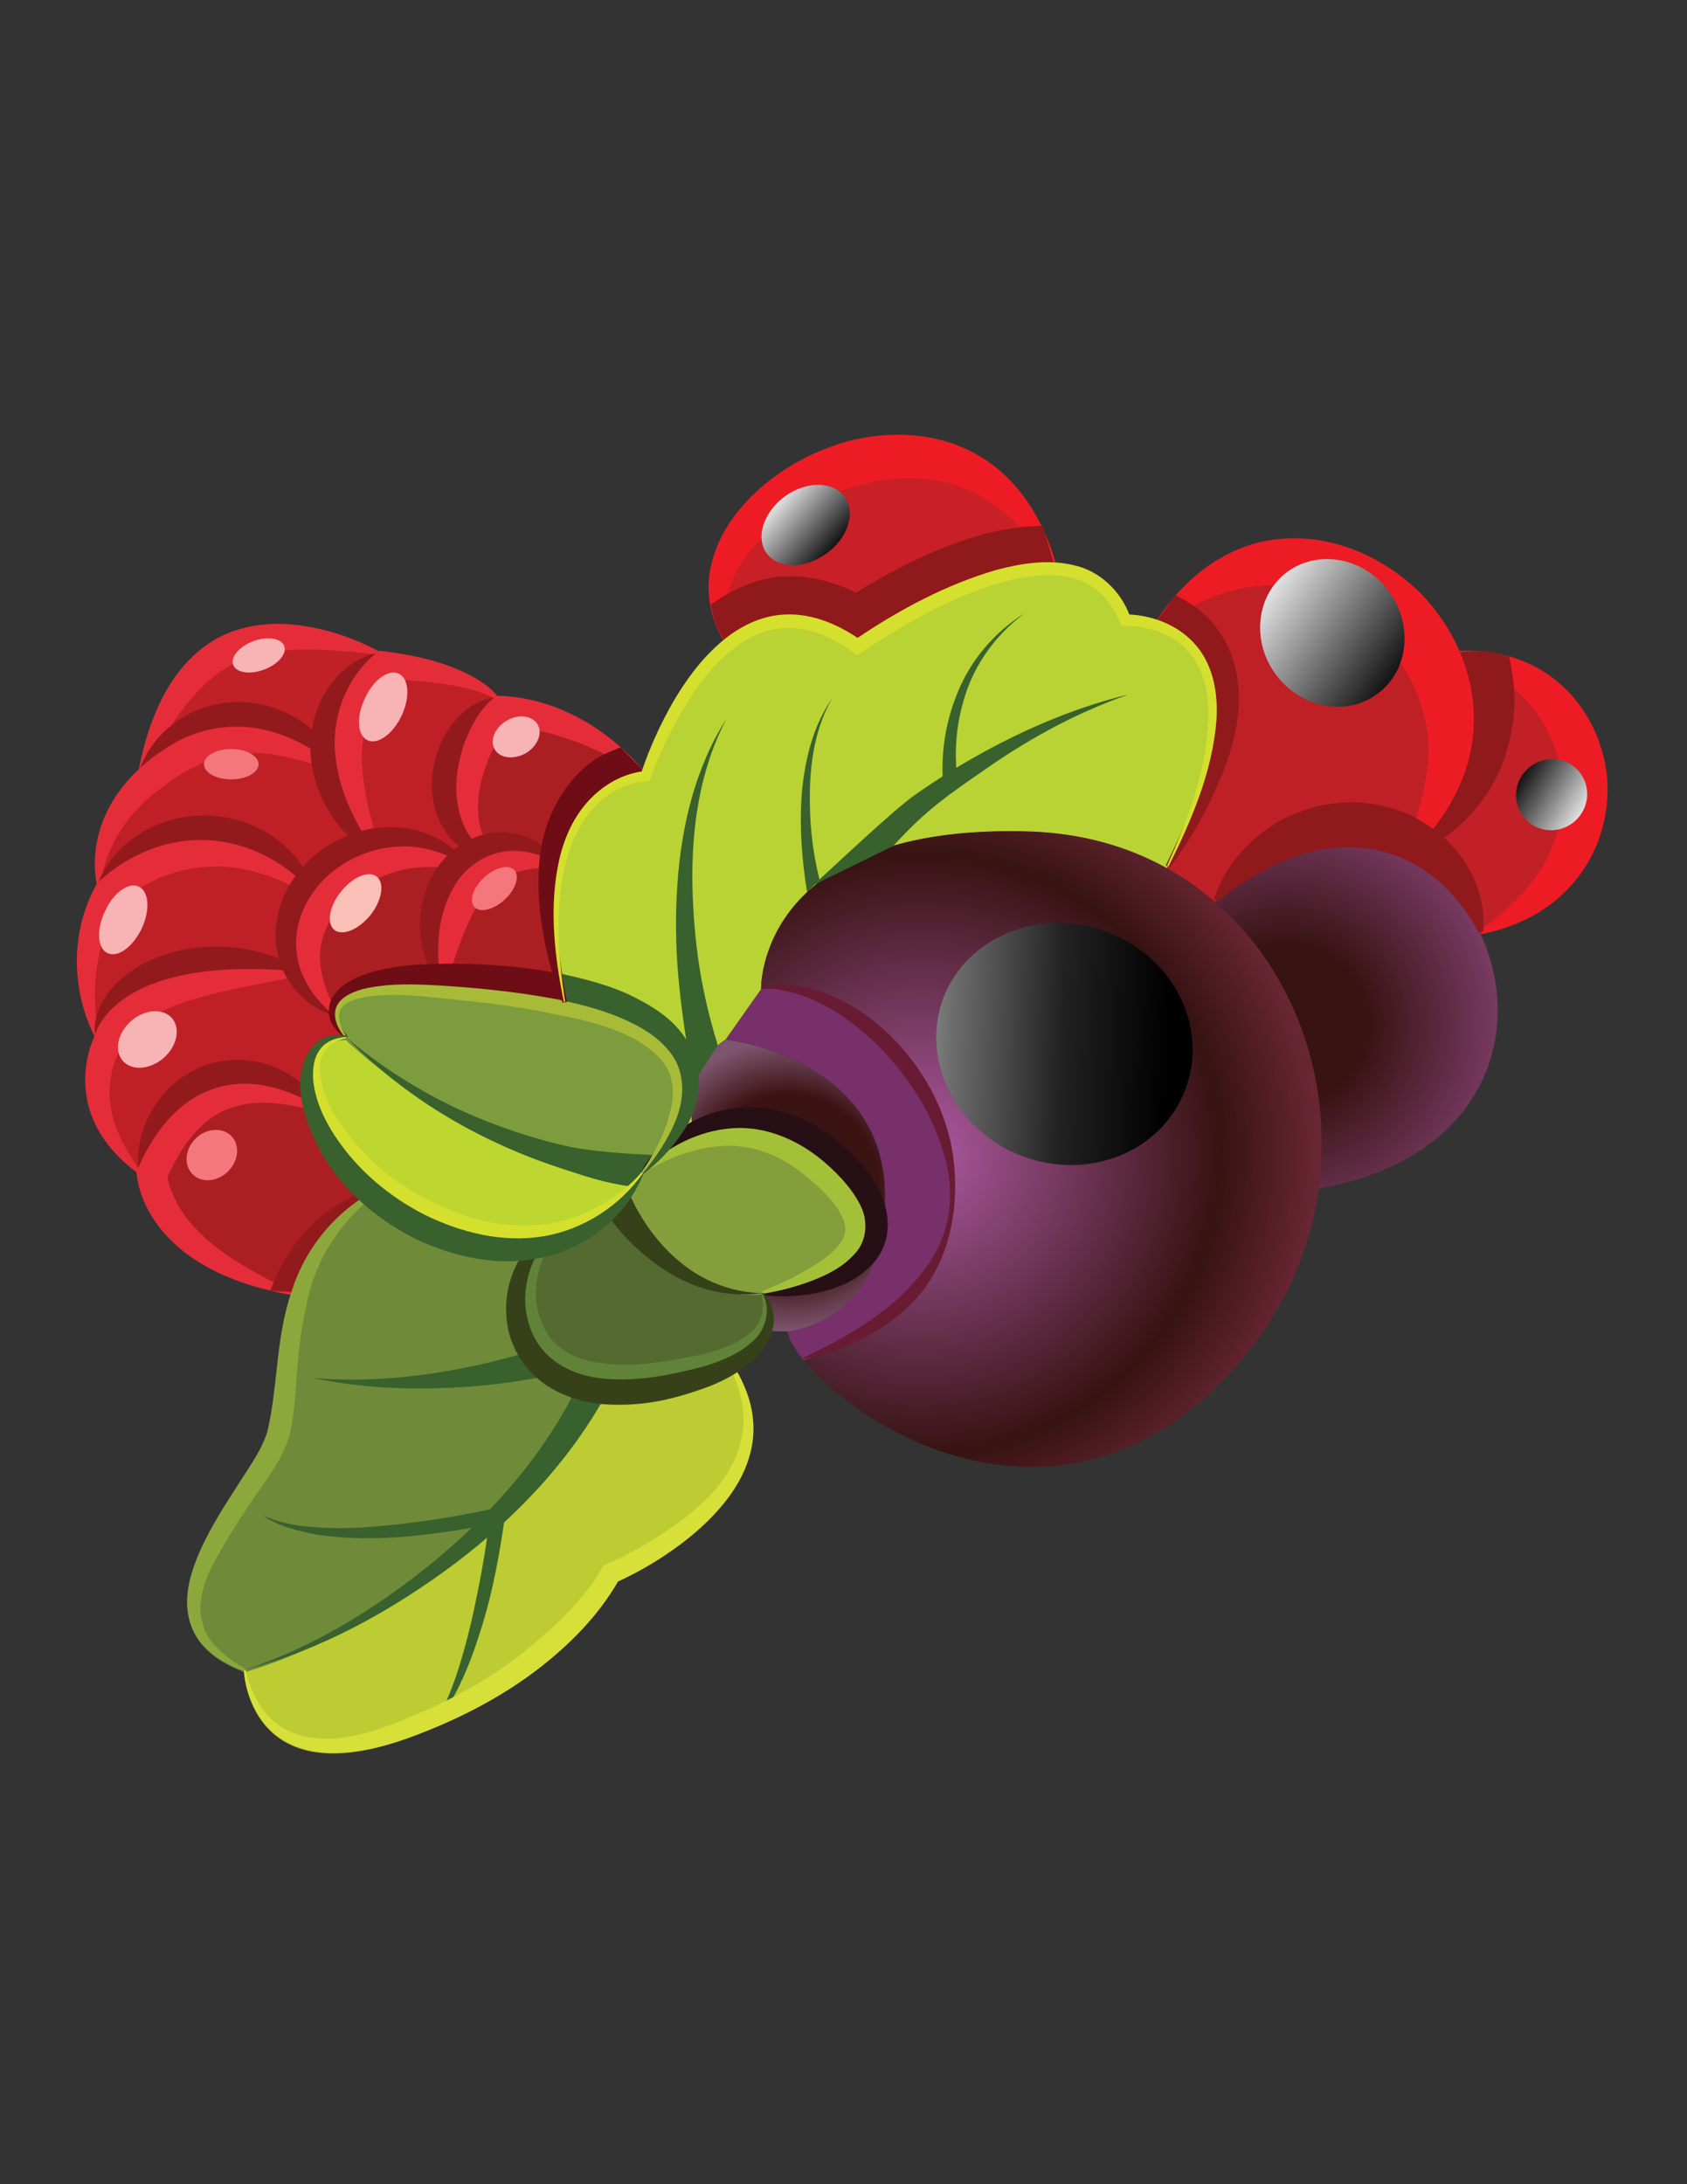 <?xml version="1.0" encoding="utf-8"?>
<!-- Generator: Adobe Illustrator 19.0.0, SVG Export Plug-In . SVG Version: 6.00 Build 0)  -->
<svg version="1.1" id="Layer_1" xmlns="http://www.w3.org/2000/svg" xmlns:xlink="http://www.w3.org/1999/xlink" x="0px" y="0px"
	 viewBox="0 0 612 792" style="enable-background:new 0 0 612 792;" xml:space="preserve">
<rect x="0" y="0" width="612" height="792" fill="#333333" stroke="none"/>
<style type="text/css">
	.st0{fill:#BCCC32;}
	.st1{fill:#6F8A39;}
	.st2{fill:#B8D333;}
	.st3{fill:url(#XMLID_86_);}
	.st4{fill:#C02026;}
	.st5{fill:url(#XMLID_87_);}
	.st6{fill:#BF2026;}
	.st7{fill:#C82026;}
	.st8{fill:#77306A;}
	.st9{fill:url(#XMLID_88_);}
	.st10{fill:#859E3C;}
	.st11{fill:#546A30;}
	.st12{fill:#7C9C3D;}
	.st13{fill:#BED630;}
	.st14{fill:#AB1F23;}
	.st15{fill:#BE2026;}
	.st16{fill:#BF2126;}
	.st17{fill:#38612E;}
	.st18{fill:#ED1C24;}
	.st19{fill:#90191C;}
	.st20{fill:#270F16;}
	.st21{fill:#A4C039;}
	.st22{fill:#36411A;}
	.st23{fill:#E52D3A;}
	.st24{fill:#921A1D;}
	.st25{fill:#D7E038;}
	.st26{fill:#8CA83D;}
	.st27{fill:#F3777D;}
	.st28{fill:#F8B3B5;}
	.st29{fill:#FABFB6;}
	.st30{fill:url(#XMLID_89_);}
	.st31{fill:url(#XMLID_90_);}
	.st32{fill:url(#XMLID_91_);}
	.st33{fill:url(#XMLID_92_);}
	.st34{fill:#681B32;}
	.st35{fill:#6E0D16;}
	.st36{fill:#A7BB39;}
	.st37{fill:#D5DF2E;}
	.st38{fill:#618339;}
</style>
<path id="XMLID_84_" class="st0" d="M196.6,603.6c-11.5,9.2-27.4,19-48.7,26.7c-57.7,20.8-59.3-24-59.3-24
	c40.1-11.3,102.5-51.4,128.3-106.4v-0.1c5,0.9,10.9,1,17.6,0.1c13.2-1.6,22.4-4.2,28.9-7c34.7,48.5-39.9,80.8-39.9,80.8
	S216.3,587.9,196.6,603.6z"/>
<path id="XMLID_83_" class="st1" d="M105.9,469.7c4.8-14.8,13.9-29.1,33-38.6c6.9,5.6,15.4,10.4,24.9,13.8
	c15.7,5.6,28.5,5.3,38.9,2.3c-16.2,10.6-19.6,47.6,14.2,52.6v0.1c-25.8,55-88.2,95.1-128.3,106.4c-30.4-11.5-21.1-35.3-8.8-55.9
	c6.6-11,14.1-20.9,16.8-27.5C101.2,511.6,99.3,490.2,105.9,469.7z"/>
<path id="XMLID_82_" class="st2" d="M263.3,376.9c-17.6,11.3-11.4,36.6-11.4,36.6c-10.6,4.1-17.8,11-18.9,12.1
	c30.1-37.3,7.6-53.8-28.4-61.5c-4.5-21.6-4.5-37.7-2.1-49.5c6.4-32.2,30.3-33.9,30.3-33.9s10.1-32.2,30.2-48.1
	c12.3-9.7,28.2-13.4,47.8,0c0,0,41.2-29,71.2-27.5c11.7,0.5,21.7,5.7,27.1,18.9c0,0,5,0,11.2,2.3c14.9,5.4,35.9,24,3,88.6
	c-14.2-7.9-30.7-12.6-49.4-13.3c-99.4-3.2-97.8,57.2-97.8,57.2L263.3,376.9z"/>
<radialGradient id="XMLID_86_" cx="333.95" cy="418.517" r="143.671" gradientUnits="userSpaceOnUse">
	<stop  offset="0" style="stop-color:#AD5AA3"/>
	<stop  offset="0.756" style="stop-color:#371312"/>
	<stop  offset="1" style="stop-color:#682633"/>
</radialGradient>
<path id="XMLID_81_" class="st3" d="M276.1,358.7c0,0-1.6-60.4,97.8-57.2c18.7,0.7,35.2,5.4,49.4,13.3c6.4,3.5,12.2,7.6,17.5,12.3
	h0.1c28.9,24.9,43,64.6,37.5,103.9c-3.4,24.4-14.4,48.5-34,68.8c-60.7,62.6-132.3,18.9-152.9-6.7
	C394.8,458.7,327.4,353.3,276.1,358.7z"/>
<path id="XMLID_80_" class="st4" d="M527.7,237.7c63.7-2.7,75.3,86.2,9.4,101c-5.8-12.3-15.5-22.6-27.8-28v-0.1
	C534.8,286.9,537.4,259.6,527.7,237.7z"/>
<radialGradient id="XMLID_87_" cx="466.509" cy="371.432" r="117.293" gradientUnits="userSpaceOnUse">
	<stop  offset="0.244" style="stop-color:#371312"/>
	<stop  offset="1" style="stop-color:#AD5AA3"/>
</radialGradient>
<path id="XMLID_79_" class="st5" d="M537.1,338.7c8.9,18.9,8.9,42.6-4.3,61.5c-1.5,2.3-3.4,4.6-5.4,6.7c0,0,0,0-0.1,0.1
	c-10.4,11.2-26.5,20.1-49,24c5.5-39.3-8.7-79-37.5-103.9c26-22.2,50.2-24.7,68.5-16.4C521.7,316.1,531.3,326.4,537.1,338.7z"/>
<path id="XMLID_78_" class="st6" d="M527.7,237.7c9.7,21.8,7.1,49.2-18.3,72.9v0.1c-18.3-8.3-42.5-5.8-68.5,16.4h-0.1
	c-5.3-4.7-11.1-8.8-17.5-12.3c32.9-64.5,12-83.2-3-88.6C453.4,176.7,510.2,198.3,527.7,237.7z"/>
<path id="XMLID_77_" class="st7" d="M382,205c-30.1-1.4-71.2,27.5-71.2,27.5c-19.6-13.4-35.6-9.7-47.8,0
	C231.2,178.1,354.9,114.9,382,205z"/>
<path id="XMLID_76_" class="st8" d="M285.7,482.7c0,0,36.9-3.2,35.3-51.3c-1.7-48.2-57.7-54.5-57.7-54.5l12.8-18.2
	c51.3-5.4,118.7,100,15.4,134.5C288.1,489,286.1,485.4,285.7,482.7z"/>
<radialGradient id="XMLID_88_" cx="285.951" cy="429.827" r="52.817" gradientUnits="userSpaceOnUse">
	<stop  offset="0.244" style="stop-color:#371312"/>
	<stop  offset="0.622" style="stop-color:#3B1313"/>
	<stop  offset="1" style="stop-color:#7D556F"/>
</radialGradient>
<path id="XMLID_75_" class="st9" d="M321,431.5c1.5,48.1-35.3,51.3-35.3,51.3l-9.6-0.3c3.7-6.9,0-12.8,0-12.8s61.7-9,25.6-43.8
	c-18.9-18.2-36.9-17.3-49.8-12.3c0,0-6.1-25.3,11.4-36.6C263.3,376.9,319.4,383.3,321,431.5z"/>
<path id="XMLID_74_" class="st10" d="M301.7,425.8c36.1,34.8-25.6,43.8-25.6,43.8c-35.2,1.9-52.8-33.4-52.8-33.4l-0.1-0.1
	c6.4-5.3,9.6-10.3,9.6-10.3c0.1-0.1,0.1-0.1,0.2-0.2c1.1-1.1,8.2-8,18.9-12.1C264.8,408.4,282.8,407.5,301.7,425.8z"/>
<path id="XMLID_73_" class="st11" d="M276.1,469.6c0,0,3.7,5.9,0,12.8c-1.9,3.4-5.6,7.1-12.8,10.3v0.1c-6.5,2.9-15.7,5.4-28.9,7
	c-6.7,0.9-12.5,0.8-17.6-0.1c-33.8-4.9-30.4-41.9-14.2-52.6c8.8-2.4,15.6-6.8,20.5-11.1l0.1,0.1
	C223.3,436.2,240.9,471.4,276.1,469.6z"/>
<path id="XMLID_72_" class="st12" d="M204.6,364.1c36,7.7,58.5,24.1,28.4,61.5c-0.1,0.1-0.1,0.1-0.2,0.2c0,0-59.3-3.9-107.3-48.8
	c0,0-3.7-4-3.8-8.2c-0.1-5.9,6.5-12.5,39.1-10.2C175.8,359.6,191.2,361.2,204.6,364.1z"/>
<path id="XMLID_71_" class="st13" d="M202.7,447.2c-10.3,3-23.2,3.3-38.9-2.3c-9.5-3.4-18-8.2-24.9-13.8
	c-10.6-8.3-18.1-18.3-22.1-27.4c-6.1-14.1-3.8-25.9,8.6-26.7c48.1,44.9,107.3,48.8,107.3,48.8s-3.2,5-9.6,10.3
	C218.3,440.4,211.5,444.8,202.7,447.2z"/>
<path id="XMLID_70_" class="st14" d="M180.3,254.1c32.4,0.5,52.5,26.6,52.5,26.6s-23.9,1.8-30.3,33.9c-8.7-4.8-16.7-5.6-23.4-3.4
	C156.9,298.7,167,263.7,180.3,254.1z"/>
<path id="XMLID_69_" class="st14" d="M202.5,314.6c-2.4,11.9-2.4,27.9,2.1,49.5c-13.4-2.9-28.8-4.5-43.9-5.6
	c-3.4-18,0.9-33.7,9.8-41.9c2.5-2.5,5.5-4.3,8.7-5.4C185.8,309,193.8,309.8,202.5,314.6z"/>
<path id="XMLID_68_" class="st15" d="M137.6,237.6c34.7,3.4,42.7,16.5,42.7,16.5c-13.3,9.6-23.4,44.6-1.2,57.1
	c-3.2,1.1-6.1,2.9-8.7,5.4l-0.1-0.1c-11.1-8.1-23.2-9.6-33.7-6.8c-7.7-10.9-11.7-20.5-13.4-29C117.4,252.3,137.6,237.6,137.6,237.6z
	"/>
<path id="XMLID_67_" class="st14" d="M136.6,309.6c10.5-2.7,22.6-1.3,33.7,6.8l0.1,0.1c-8.9,8.2-13.2,23.9-9.8,41.9
	c-32.6-2.3-39.2,4.3-39.1,10.2c-5.8-4.7-9.6-9.9-11.5-15.2c-3.9-9.8-2-19.8,3.5-27.9C118.7,318.1,127.1,312.1,136.6,309.6z"/>
<path id="XMLID_66_" class="st15" d="M123.2,280.7c1.7,8.5,5.7,18.1,13.4,29c-9.5,2.4-17.9,8.5-23,16c-20.3-23.5-53.3-26.8-77.9-4
	c-4.8-24.7,14.9-41.1,14.9-41.1C79.4,254,107.2,266.8,123.2,280.7z"/>
<path id="XMLID_65_" class="st16" d="M137.6,237.6c0,0-20.2,14.7-14.4,43c-16-13.8-43.8-26.7-72.7,0
	C67.1,197.4,137.6,237.6,137.6,237.6z"/>
<path id="XMLID_64_" class="st15" d="M121.6,368.7c0.1,4.3,3.8,8.2,3.8,8.2c-12.4,0.8-14.7,12.6-8.6,26.7
	c-28.9-18.1-53.5-9-66.3,22.2c-20.2-14.6-20.2-31.8-18.2-41.4c1-4.6,2.5-7.5,2.5-7.5s6.4-30,75.2-23.4
	C112,358.8,115.8,364,121.6,368.7z"/>
<path id="XMLID_63_" class="st14" d="M116.9,403.6c4,9.1,11.4,19.1,22.1,27.4c-19.1,9.6-28.2,23.8-33,38.6
	c-54.7-9.8-55.3-43.9-55.3-43.9C63.4,394.6,88,385.5,116.9,403.6z"/>
<path id="XMLID_62_" class="st15" d="M113.6,325.7c-5.5,8.1-7.5,18.1-3.5,27.9c-68.8-6.6-75.2,23.4-75.2,23.4
	c-15.3-30.5,0.8-55.2,0.8-55.2C60.2,298.9,93.3,302.2,113.6,325.7z"/>
<path id="XMLID_61_" class="st17" d="M202.7,498c-15,3.4-29.7,5-44.7,5.4c-14.9,0.4-29.8-0.7-44.2-3.7c14.7,1.2,29.4,0.4,43.8-1.8
	c14.3-2.2,28.7-5.6,41.9-10.4L202.7,498z"/>
<path id="XMLID_60_" class="st17" d="M229.2,430.3c-10.6-1.5-16.9-3.8-26.7-7c-9.7-3.2-19.1-7.1-28.2-11.7
	c-18.1-9.1-34.7-21.1-48.7-35.4c15.3,12.9,32.6,23.2,51,30.4c9.2,3.6,18.6,6.6,28.1,8.8c9.5,2.2,23,3,32.3,3.4L229.2,430.3z"/>
<path id="XMLID_59_" class="st17" d="M295,321c7.4-6.7,29.2-27.4,37.1-32.9c7.9-5.5,16-10.6,24.4-15.2c16.7-9.2,34.5-16.6,52.9-21.1
	c-17.9,6.3-34.6,15.2-50,25.8c-15.3,10.6-23.1,15.7-35.3,29.1L295,321z"/>
<path id="XMLID_58_" class="st17" d="M222,501.6c-6.6,13-15.3,25.2-24.9,36c-9.7,10.9-20.5,20.6-32,29.3
	c-23,17.2-48.7,31.4-76.3,38.6c27.1-9,51.4-24.6,72.9-42.9c21.3-18.5,39.5-40.5,50.5-65.9L222,501.6z"/>
<path id="XMLID_57_" class="st18" d="M262.5,232.3c-4.2-6.9-6.2-15.4-5.2-23.6c1.1-8.2,4.7-15.9,9.7-22.4
	c10.1-12.9,24.8-21.9,40.5-26.3c15.7-4.1,33.4-3.2,47.7,5.3c14.4,8.4,23.4,23.4,27.8,38.9l-1.6,0.5c-10.1-13.7-20.9-23.8-32.7-28.1
	c-11.7-4.2-24.4-4.2-37-0.6c-6.3,1.5-12.5,4-18.3,7.2c-6,2.9-11.2,7-16.2,11.2c-9.4,8.8-16.4,20.2-13.3,37.2L262.5,232.3z"/>
<path id="XMLID_56_" class="st18" d="M537.1,337.3c11.4-8.5,19.5-16.9,24.1-26c2.1-4.6,4.1-9,4.7-13.8c1-4.6,1.3-9.4,0.7-14
	c-0.6-9.4-4.1-18.3-10-26.2c-6.1-7.9-15.7-14.3-28.8-19.5l-0.1-1.7c13.1-1,27,2.3,37.3,11.1c10.4,8.5,16.8,21.5,18,34.8
	c1.1,13.4-3,27.1-11.6,37.4c-8.5,10.5-21.1,16.8-33.9,19.3L537.1,337.3z"/>
<path id="XMLID_55_" class="st19" d="M547.4,238c2,8.5,2.8,17.3,1.1,25.9c-3.4,23.2-19.9,40.6-38.3,46.9l-1.5-1.6
	c12.8-12,22.2-28.4,22.6-45.9c0.3-9.2-1.9-18.2-5.8-26.4c0,0,5.8-0.8,10.6-0.8C541.1,236,547.4,238,547.4,238z"/>
<path id="XMLID_54_" class="st18" d="M419.7,224.9c9.6-15.1,25.4-27.7,44.1-29.4c18.5-2,37,5.8,50.3,18.4
	c13.2,12.8,21.4,31,20.5,49.5c-0.7,18.6-11,35.4-24.3,47.4l-1.5-1.6c7.8-17.7,11-33.4,8.6-46.4c-1.5-6.5-3.2-12.5-6.7-18
	c-3.1-5.5-6.9-10.8-11.9-15.1c-4.5-4.7-9.9-8.4-15.5-11.2c-5.6-3.3-11.6-4.6-17.9-5.8c-12.6-1.8-27.6,2.8-43.9,13.4L419.7,224.9z"/>
<path id="XMLID_53_" class="st20" d="M232.6,424.8c6.3-11.4,18.1-20.6,32.8-22.8c7.3-1.3,15.1-0.1,22.1,2.3
	c7,2.6,13.1,6.7,18.5,11.2c5,4.7,10.1,9.8,13.6,17.4c1.6,3.8,2.9,8.6,2.3,13.7c-0.5,5.1-3.2,9.8-6.3,12.7
	c-6.2,6.1-13.1,8.1-19.6,9.6c-6.6,1.2-13.1,1.6-19.6,0.6l-0.2-1.1c11.8-2.3,24.6-5.7,32.8-14.6c4.1-4.5,4.2-11.1,1.4-16.3
	c-2.7-5.3-7.1-9.8-11.6-13.7c-8.9-8.2-20.6-13.8-32.8-13.1c-12.1,0.6-23.7,6.6-32.5,14.9L232.6,424.8z"/>
<path id="XMLID_52_" class="st21" d="M232.7,424.8c8.9-8.6,20.5-14.9,33.1-15.7c12.6-0.9,24.9,4.8,34.2,13.1
	c4.6,4.1,9,8.8,11.9,14.4c3.1,5.6,2.8,13.2-1.8,18c-4.2,4.8-10,7.7-15.8,9.9c-5.8,2.2-11.8,3.7-18,4.7l-0.1-0.8
	c5.8-2.6,11.5-4.8,16.5-8c5.1-2.8,9.9-6.3,12.4-10c2.2-3.8,2-6.3-0.2-10.4c-2.2-4-6.1-8.1-10.4-11.7c-8.2-7.5-17.8-12.3-28.4-12.8
	c-10.6-0.4-22.2,3.3-32.9,9.8L232.7,424.8z"/>
<path id="XMLID_51_" class="st22" d="M276.3,468.9c-10.9,1.6-22.7-0.9-32.6-6.8c-5-2.9-9.6-6.5-13.8-10.5
	c-4.2-4.1-7.9-8.4-11.3-13.7l9.8-4.9c1.8,4.3,4.6,9.1,7.6,13.2c3.1,4.2,6.6,8.1,10.7,11.4C254.8,464.4,265.2,468.6,276.3,468.9z"/>
<path id="XMLID_50_" class="st17" d="M95.2,549.4c6.6,3.1,13.8,4.1,20.9,4.5c7.1,0.4,14.3,0.2,21.4-0.5c14.2-1.2,28.5-3.5,42.4-6.6
	l3.8-0.9l-0.5,3.8c-1.9,13.5-4.3,26.8-8.3,39.8c-4,12.9-8.9,25.9-17.5,36.4c6.7-11.7,10.4-24.6,13.5-37.5c2.9-13,5.5-26.1,6.8-39.3
	l3.3,2.9c-7.2,1.7-14.4,2.8-21.6,3.8c-7.2,0.9-14.5,1.8-21.8,1.9c-7.3,0.2-14.7-0.1-21.9-1.1C108.6,555.3,101.1,553.6,95.2,549.4z"
	/>
<path id="XMLID_49_" class="st17" d="M342.1,284.3c-0.9-12.4,1.3-24.5,6.3-35.5c5-11,13.3-20.2,23.3-26.4
	c-9.5,7-16.8,16.6-20.8,27.5c-3.9,10.8-5.1,22.7-3.4,33.7L342.1,284.3z"/>
<path id="XMLID_48_" class="st17" d="M292.8,323.5c-2-11.8-2.9-25.5-1.8-37.2c1.2-11.7,4.2-23.5,10.9-33.1
	c-5.9,10.1-7.8,21.9-8.1,33.3c-0.2,11.5,0.8,21.6,3.5,32.5L292.8,323.5z"/>
<path id="XMLID_47_" class="st17" d="M251.8,392.4c-2.5-10.7-4.9-28.5-5.8-39.2c-0.9-10.7-1-21.4-0.3-32
	c1.4-21.2,6.4-42.6,17.8-60.5c-9.8,18.7-12.7,40-12.3,60.6c0.5,20.6,3.2,38.4,9.2,57.7L251.8,392.4z"/>
<path id="XMLID_46_" class="st19" d="M440.5,325.7c3.5-10.5,10.7-19.3,19.9-25.6c4.6-3.4,10-5.4,15.7-7.3c5.7-1.5,11.9-2.1,18-1.8
	c6.1,0.7,12.3,2.1,17.9,4.7c5.4,2.9,10.6,6.2,14.5,10.7c8.1,8.6,12.6,19.9,11.5,31.2l-1.5,0.7c-4.4-8.4-10.4-15.8-17.9-21.4
	c-7.5-5.5-16.5-9-25.8-9.5c-9.2-0.8-18.7,1.1-27.3,4.8c-8.7,3.7-16.6,8.9-24.1,14.8L440.5,325.7z"/>
<path id="XMLID_45_" class="st23" d="M137.5,237.4c-20.4-2.3-38.8-3.7-52.2,3.1c-6.8,3.1-12.6,8.5-18.1,15.4
	c-5.4,7-10.2,15.3-15.9,24.1l-1.1-0.2c1.8-9.7,4.7-19.3,9.4-28.1c4.7-8.7,11.7-16.6,20.8-21.1c9.2-4.4,19.6-5.2,29.4-3.7
	c9.9,1.5,19.4,4.8,28.1,9.5L137.5,237.4z"/>
<path id="XMLID_44_" class="st24" d="M116.8,403.4c-11.5-7.1-25.8-11.6-38.6-6.9c-12.9,4.3-21.6,16.4-26.9,28.8l-1-0.4
	c-0.9-7.9,0.9-15.6,5-22.6c4-7,10.9-13,19.3-16.1c8.5-2.8,17.9-2.4,25.4,0.9c7.5,3.1,13.6,8.5,17.4,15.4L116.8,403.4z"/>
<path id="XMLID_43_" class="st23" d="M116.8,403.4c-7-1.8-13.5-3.4-19.8-3.5c-6.2-0.3-11.9,0.9-16.6,3.2
	c-9.3,4.7-15.8,14.5-20.6,25.8l0.7-3.9c0,0.8,0.5,3.9,1.3,5.9c0.8,2.2,1.9,4.4,3.1,6.6c2.5,4.4,6.1,8.3,10.2,12
	c8.4,7.4,19.3,13.1,31,19l-0.2,1.1c-12.4-2.2-24.9-6-35.6-13.1c-10.5-7-19.4-18-20.8-31.3l0-0.2l0.1-0.2c5.2-12.7,14.1-25.3,27.8-30
	c6.7-2.3,14-2.3,20.8-0.7c6.8,1.6,13.2,4.7,19,8.4L116.8,403.4z"/>
<path id="XMLID_42_" class="st24" d="M180.8,253.8c-4.3,3.3-7.2,8-9.3,12.9c-2.1,5-3.5,10.2-3.9,15.6c-0.6,5.3-0.2,10.8,1.8,15.7
	c1.9,5,5.6,9.2,10.2,11.9l-0.5,1c-6.8,0.7-13.8-3.5-17.6-9.6c-4.1-6.1-5.2-13.4-4.7-20c0.8-6.7,2.9-13,6.9-18.2
	c3.8-5.1,9.5-9.9,16.5-10.2L180.8,253.8z"/>
<path id="XMLID_41_" class="st23" d="M179,310.9c-4.9-2.6-8.9-7.1-11-12.3c-2.2-5.2-2.8-10.9-2.3-16.5c0.5-5.6,1.9-11,4.2-16.1
	c2.3-5.1,5.3-10,10-13.5l0.3-0.2l0.4,0c20.8,0.5,40,11.8,53,27.4l-0.9,0.7c-9.2-5.2-17.9-9.5-26.6-12.5c-4.4-1.4-8.6-2.7-12.9-3.4
	c-4.3-0.6-8.5-1.3-12.8-1.2l5.9-1.8c-2,1.6-5,5.1-6.8,9c-2.2,3.8-3.7,8.2-4.9,12.6c-1,4.4-1.6,8.9-1,13.4c0.5,4.6,2.4,9,6.1,13.6
	L179,310.9z"/>
<path id="XMLID_40_" class="st24" d="M50.5,279.6c2.3-7.4,7.3-13.6,13.7-18.1c6.4-4.6,14.7-7,23-7c8.3,0.3,16.2,2.9,22.6,7.4
	c6.4,4.4,11.4,10.3,14,17.7l-0.7,0.8c-10.2-8.6-22.8-14.9-36.1-14.9c-13.3-0.5-26,5.9-35.8,14.9L50.5,279.6z"/>
<path id="XMLID_39_" class="st23" d="M123.1,280.4c-10.4-3.9-20-6.8-29-7.3c-8.9-0.4-16.9,1.3-24.5,5.5c-3.9,1.8-7.6,4.4-11.3,7.3
	c-4,2.7-6.7,5.6-9.9,9c-5.9,6.9-10.3,15-12.1,26l-1.1,0.2c-2.2-10.5,0.2-21.7,5.8-30.8c5.6-9.2,14.1-16.3,23.4-21.5
	c9.5-5,20.9-6.6,31.4-4.2c10.5,2.3,19.9,8,27.9,15L123.1,280.4z"/>
<path id="XMLID_38_" class="st24" d="M35.5,320.6c2.7-7.8,8.6-14.3,15.9-18.7c7.3-4.5,16.1-6.5,24.9-6.2c8.7,0.6,17.3,3.5,24.1,8.7
	c6.8,5.1,12,12,13.9,20.2l-0.8,0.7c-9.6-10.9-23.3-18.2-37.7-18.6c-14.4-1-28.8,4.9-39.4,14.7L35.5,320.6z"/>
<path id="XMLID_37_" class="st23" d="M113.4,325.4c-13-7.9-25.9-12-38.1-11.1c-6.1,0.3-11.9,1.8-17.4,4c-5.4,2.5-10.8,5.5-15.5,9.7
	l1.5-1.8c-1.7,2.3-3.9,6.6-5.1,10.3c-1.4,3.9-2.7,7.9-3.3,12.1c-1.6,8.4-1.3,17.5,0.2,27.4l-1,0.5c-9-17.1-9.3-38.8,0.4-56l0-0.1
	l0.1-0.1c10.7-10.3,25.6-16.6,40.6-15.6c15,0.8,29,8.7,38.5,19.9L113.4,325.4z"/>
<path id="XMLID_36_" class="st24" d="M34.6,376.1c-1.5-8.6,4-16.8,10.3-21.9c6.4-5.4,14.2-8.2,21.7-9.9c7.7-1.3,15.3-1.5,22.6-0.1
	c7.4,1.3,14.5,3.7,21.1,8.2l-0.1,1.1c-13.9-1.1-28-1.2-41.6,1.6c-6.8,1.3-13.5,3.2-19.5,6.6c-5.9,3.3-11.4,8.3-13.5,14.7L34.6,376.1
	z"/>
<path id="XMLID_35_" class="st23" d="M110.2,353.4c-14.3,3.4-27.9,5.1-40.1,9c-6.1,1.8-11.8,4.1-16.5,6.9c-2.3,1.5-4.3,3.2-6,4.7
	c-0.9,0.8-1.6,1.7-2.2,2.6c-0.5,0.6-1.2,2.3-1,1.6l-0.3,1.4l-0.6,1.1c-1.1,2.1-2.8,6.2-3.2,9.6c-0.6,3.6-0.9,7.3-0.1,11.1
	c1,7.7,5.2,15.5,10.9,23.4l-0.6,0.9c-7.6-5.4-14.3-12.7-17.5-21.8c-3.2-9-2.7-19.2,1.2-28l-0.1,0.2c2.3-7.3,8-12.4,14.1-16
	c6.2-3.5,13.1-5.6,20.1-6.9c13.9-2.5,28.1-2.1,42-0.8L110.2,353.4z"/>
<path id="XMLID_34_" class="st24" d="M138.1,237.4c-10.3,8.6-15.9,22.4-14.5,35.7c0.8,13.4,7,26,14.7,37.1l-0.9,0.6
	c-7.1-3.3-12.7-8.5-16.9-14.8c-4.3-6.3-7.1-13.9-7.8-22.1c-0.4-8.2,1.3-16.8,5.9-23.7c4.4-6.9,11-12.2,19-13.6L138.1,237.4z"/>
<path id="XMLID_33_" class="st23" d="M137.4,310.8c-8-11-14.6-23.6-15.8-37.6c-1.3-13.9,4.5-28.3,15.6-37l0.3-0.2l0.4,0
	c7.8,0.9,15.6,2.3,23.1,4.8c3.7,1.3,7.4,2.8,10.8,4.7c3.4,2,6.7,4.2,9.2,7.6l-0.9,0.6c-6.8-3.9-14.2-5-21.3-6
	c-7.2-0.9-14.5-1.3-21.8-1.5l6.3-1.7c-1,1.3-3.3,3.5-4.7,5.6c-1.5,2.2-2.6,4.6-3.8,6.9c-2.2,4.8-3.2,10-3.5,15.6
	c-0.2,5.6,0.6,11.6,1.8,17.9c1.4,6.3,3.2,12.6,5.2,19.7L137.4,310.8z"/>
<path id="XMLID_32_" class="st24" d="M121.5,368.4c-9.7-2.8-18.9-11.4-21-23.7c-1.3-6-0.2-12.3,1.7-18c2.2-5.7,5.7-10.6,9.9-14.8
	c8.6-8,20.1-12.6,31.6-11.9c11.4,0.5,22,6.5,27.3,15.3l-0.6,0.9c-7.5-5.4-16.8-8.4-26.1-7.6c-9.2,0.7-18,4.8-24.5,11.2
	c-6.6,6.2-11.1,15.1-10.5,24.3c0.5,9.2,6,17.5,13.1,23.4L121.5,368.4z"/>
<path id="XMLID_31_" class="st23" d="M121.5,368.4c-7.3-5.8-13.4-14.4-14-24.2c-0.8-9.8,3.8-19.3,10.7-26c7-6.6,16.4-10.7,26-11.2
	c9.6-0.6,19.2,2.6,26.8,8.4l-0.6,0.9c-9.8-2.4-18.2-2.5-25.6-0.6c-7.3,2-13.9,5.5-18.9,10.5c-5.2,4.8-8.6,10.8-9.6,17.5
	c-1,6.8,1.3,15,6.1,23.9L121.5,368.4z"/>
<path id="XMLID_30_" class="st24" d="M160.3,357.9c-5-5.8-7.6-13.2-7.9-20.9c-0.4-7.8,1.7-16,6.8-23.2c5.1-7,14.3-12.5,23.4-12
	c9,0.3,16.4,5.1,20.3,11.6l-0.5,1c-5.7-3.1-12.3-4.9-18.7-4c-6.4,0.9-12,4.7-15.7,10c-7.7,10.5-8.9,24.6-6.7,37.5L160.3,357.9z"/>
<path id="XMLID_29_" class="st23" d="M160.3,357.9c-2.6-12.9-1.9-27.5,6-38.9c4-5.5,10.4-9.5,17.2-10.3c6.9-0.8,13.6,1.4,19.4,4.7
	l-0.5,1c-7.6,0.2-13.6,0.9-17.8,2.9c-4.1,2.1-6.9,4.5-9.5,8.3c-2.8,3.5-5,8.3-7.2,13.6c-2.1,5.5-3.9,11.4-6.5,18.6L160.3,357.9z"/>
<path id="XMLID_28_" class="st25" d="M89.1,605.5c1.5,6.9,4.8,13.5,9.5,18c4.8,4.5,11,6.5,17.4,6.9c13.1,0.8,26-4.9,38.8-10.4
	c12.7-5.6,24.7-12.6,35.4-21.1c10.4-8.5,21.1-18.3,27.3-28.9l1.4-2.3l2-0.9c7.3-3.2,14.9-7.5,21.6-12.2c6.9-4.6,13.4-9.9,18.4-16.2
	c5-6.3,8.2-13.7,8.8-21.8c0.5-8.1-2.4-16.4-6.5-24.2l0.7-0.5c5.1,7.1,9,15.5,9.4,24.5c0.5,9-2.9,17.8-7.9,25
	c-5.1,7.3-11.6,13.4-18.7,18.7c-7.1,5.3-14.7,9.8-22.8,13.5l0.4-0.3c-7.3,12.7-17.7,23.1-29.1,31.9c-11.5,8.8-24.3,15.8-37.6,21.3
	c-13.2,5.4-27.5,10.3-42.1,8.7c-7.2-0.9-14.3-4.1-19.1-9.7c-4.8-5.6-7.4-12.7-8-20L89.1,605.5z"/>
<path id="XMLID_27_" class="st24" d="M98.1,468c0.3-0.7,0.5-1.4,0.8-2.1c3.5-8.8,9-17,15.9-23.4c7.2-6,15.4-10.8,24-12.7l0.5,1
	c-15.5,7.5-27.3,21.5-32.2,37.8L98.1,468z"/>
<path id="XMLID_26_" class="st26" d="M139.3,430.7c-14.2,10.1-23.8,23.9-27.5,39.5c-1.7,7.8-3.2,15.8-3.8,24.2
	c-0.9,8.5-0.7,16.9-3.2,26.9c-3.8,10.7-9.5,16.6-14.1,24c-4.9,7-9.1,14.1-13,21.1c-3.7,7-6.2,14.6-4.4,21.5
	c1.3,7.2,8.2,12.9,15.6,17.2l-0.3,0.8c-8-2.9-16.2-8-19.3-16.5c-3.1-8.5-0.7-17.6,2.6-25.5c3.4-8,7.9-15.4,12.6-22.6
	c4.4-7.3,10-14.3,12.5-22.2c3.9-16.5,3-34.3,8.8-50.8c5.1-16.6,17.4-30.8,33.2-38.2L139.3,430.7z"/>
<path id="XMLID_25_" class="st27" d="M93.8,277.1c0,3-4.4,5.5-9.9,5.5c-5.5,0-9.9-2.4-9.9-5.5c0-3,4.4-5.5,9.9-5.5
	C89.4,271.6,93.8,274.1,93.8,277.1z"/>
<path id="XMLID_24_" class="st28" d="M50.4,321.5c3.7,1.8,4.1,8.6,1,15.2c-3.2,6.7-8.7,10.7-12.4,8.9c-3.7-1.7-4.1-8.6-0.9-15.2
	C41.1,323.7,46.7,319.7,50.4,321.5z"/>
<path id="XMLID_23_" class="st28" d="M103.1,234.2c1.1,2.8-2.2,6.7-7.3,8.6c-5.1,1.9-10.1,1.2-11.2-1.7c-1.1-2.8,2.2-6.7,7.3-8.6
	C97,230.6,102,231.4,103.1,234.2z"/>
<path id="XMLID_22_" class="st28" d="M144.7,244.3c3.7,1.8,4.1,8.6,1,15.2c-3.2,6.7-8.7,10.7-12.4,8.9c-3.7-1.7-4.1-8.6-0.9-15.2
	C135.4,246.5,141,242.5,144.7,244.3z"/>
<path id="XMLID_21_" class="st29" d="M136.7,317.9c2.9,2.3,1.9,8.6-2.3,13.9c-4.3,5.3-10.1,7.7-13.1,5.4c-2.9-2.3-1.9-8.6,2.4-13.9
	C127.9,318,133.8,315.5,136.7,317.9z"/>
<path id="XMLID_20_" class="st28" d="M195.1,262.8c1.8,3.3-0.2,7.9-4.5,10.4c-4.4,2.4-9.4,1.7-11.2-1.6c-1.8-3.3,0.2-7.9,4.6-10.4
	C188.2,258.8,193.2,259.5,195.1,262.8z"/>
<path id="XMLID_19_" class="st28" d="M62.4,369.2c3.2,3.8,1.8,10.2-3.1,14.5c-5,4.2-11.6,4.7-14.8,0.9c-3.2-3.7-1.8-10.2,3.2-14.5
	C52.6,365.9,59.2,365.5,62.4,369.2z"/>
<path id="XMLID_18_" class="st27" d="M84,412c3.2,3.4,2.5,9.1-1.4,12.9c-4,3.8-9.8,4.1-12.9,0.7c-3.2-3.4-2.5-9.1,1.4-12.9
	C75,409,80.8,408.7,84,412z"/>
<path id="XMLID_17_" class="st27" d="M186.6,315.5c2,2.2,0.5,7-3.5,10.7c-4,3.7-8.9,4.9-11,2.7c-2-2.2-0.5-7,3.5-10.7
	C179.6,314.5,184.5,313.3,186.6,315.5z"/>
<linearGradient id="XMLID_89_" gradientUnits="userSpaceOnUse" x1="279.63" y1="179.402" x2="303.756" y2="200.492">
	<stop  offset="0" style="stop-color:#FFFFFF"/>
	<stop  offset="1" style="stop-color:#010101"/>
</linearGradient>
<path id="XMLID_16_" class="st30" d="M306.4,180.1c4.2,5.7,1.2,15-6.6,20.6c-7.8,5.7-17.5,5.7-21.7-0.1c-4.1-5.7-1.1-14.9,6.6-20.6
	C292.5,174.4,302.2,174.4,306.4,180.1z"/>
<linearGradient id="XMLID_90_" gradientUnits="userSpaceOnUse" x1="450.632" y1="293.025" x2="474.757" y2="314.115" gradientTransform="matrix(1.696 0.33 0.33 1.911 -402.523 -504.387)">
	<stop  offset="0" style="stop-color:#FFFFFF"/>
	<stop  offset="1" style="stop-color:#010101"/>
</linearGradient>
<path id="XMLID_15_" class="st31" d="M503.9,214.5c9,12.4,7,29-4.4,37.2c-11.4,8.3-27.8,5-36.8-7.3c-8.9-12.2-6.9-28.9,4.5-37.2
	C478.6,199.1,495.1,202.3,503.9,214.5z"/>
<linearGradient id="XMLID_91_" gradientUnits="userSpaceOnUse" x1="136.834" y1="568.139" x2="160.953" y2="589.224" gradientTransform="matrix(-0.84 -3.970000e-002 -0.211 -0.895 810.634 812.41)">
	<stop  offset="0" style="stop-color:#FFFFFF"/>
	<stop  offset="1" style="stop-color:#010101"/>
</linearGradient>
<path id="XMLID_14_" class="st32" d="M553.2,296.8c-4.7-5.3-4.2-13.4,1.2-18.2c5.4-4.8,13.5-4.4,18.2,0.9c4.7,5.3,4.1,13.4-1.2,18.2
	C566,302.5,557.8,302.1,553.2,296.8z"/>
<linearGradient id="XMLID_92_" gradientUnits="userSpaceOnUse" x1="372.18" y1="372.485" x2="416.182" y2="410.951" gradientTransform="matrix(1.594 -0.666 1.335 1.407 -789.7 84.795)">
	<stop  offset="4.477610e-002" style="stop-color:#FFFFFF"/>
	<stop  offset="0.154" style="stop-color:#ADADAD"/>
	<stop  offset="0.368" style="stop-color:#6E6D6E"/>
	<stop  offset="0.692" style="stop-color:#222222"/>
	<stop  offset="1" style="stop-color:#010101"/>
</linearGradient>
<path id="XMLID_13_" class="st33" d="M401.2,337.8c24.5,9,37.3,34.5,28.9,57c-8.3,22.6-34.7,33.5-59.1,24.5
	c-24.1-9-37.1-34.6-28.9-57.1C350.5,339.8,377,328.8,401.2,337.8z"/>
<path id="XMLID_12_" class="st34" d="M291.6,492.2c15-7.1,29.4-15.2,39.9-27.2c5.3-5.9,9.9-12.8,11.8-20.8
	c2.1-7.9,1.7-16.3-0.4-24.1c-4.2-15.7-13.2-29.7-24.4-41c-11.4-11-25.6-20.5-42.3-20.8l-0.1-0.5c17-3.3,34.3,5.6,46.3,17.2
	c12.3,11.8,21.1,27.6,23.4,44.5c2.2,16.7-0.5,34.4-10.9,48.4c-10.8,13.6-27.1,21.4-43.2,24.8L291.6,492.2z"/>
<path id="XMLID_11_" class="st35" d="M205.4,364.6c-1.3-0.3-2.5-0.5-3.8-0.8c-15.3-3-31-4.6-46.6-5.6c-7.8-0.3-15.7-0.4-23.2,1.4
	c-3.6,1-7.6,2.6-8.9,6c-1.2,3.5,0.8,7.4,3.2,10.2l-0.8,0.7c-3.2-2.4-6.9-6-5.8-12.1c1.7-6,6.9-8.5,10.9-10.4
	c8.5-3.2,16.8-4.1,25.1-4.4c16.3-0.6,32.1,0.5,48.4,3.5L205.4,364.6z"/>
<path id="XMLID_10_" class="st17" d="M203.7,353.1c8,1.8,16.2,3.8,24.2,7.4c7.7,3.8,16.5,8.4,21.8,17.7c2.7,4.5,4.1,10,3.8,15.1
	c-0.2,5.1-1.6,9.6-3.6,13.6c-4.5,7.7-9.9,13.8-16.5,18.7l-0.9-0.7c4.8-6.1,9.3-12.7,11.9-20c2.7-7.2,2.8-15.6-1.8-21.8
	c-4.4-6.2-11.6-10.1-18.7-12.9c-6-2.4-12.3-4.1-18.7-5.4L203.7,353.1z"/>
<path id="XMLID_9_" class="st36" d="M125.4,376.4c-2.5-2.9-4.8-6.9-3.5-11c1.6-4,5.9-5.6,9.5-6.7c7.7-1.9,15.7-1.9,23.5-1.6
	c15.7,0.8,31.4,2.3,46.9,5.2c7.7,1.6,15.4,3.5,22.7,6.5c7.2,3,14.5,7,19.2,13.6c4.8,6.6,4.6,15.6,1.8,22.9
	c-2.8,7.4-7.3,14-12.3,20.1l-0.4-0.3c4.3-6.5,8.1-13.5,10-20.8c2.2-7.1,1.7-14.4-2.5-19.5c-8.7-10.3-24.7-14.3-39.4-17.1
	c-15-3.3-30.6-4.7-46-6.3c-7.6-0.7-15.4-1.1-22.6,0.2c-3.5,0.6-7.2,1.7-8.7,4.4c-1.5,2.8,0.1,7,2.3,10.1L125.4,376.4z"/>
<path id="XMLID_8_" class="st19" d="M378.3,190.7c-7.4,0-14.3,1.2-20.8,2.8c-10.3,2.8-19.8,6.7-28.8,11.2
	c-6.3,3.2-12.2,6.5-18.2,10.2c-7.4-3.6-15.8-6.2-25.2-5.9c-10.3,0.1-20.1,5-27.5,10.3c0,0,1.3,5.6,1.9,7.2c0.7,1.8,3.3,6.2,3.3,6.2
	c6.2-4.9,14.9-7.8,22.7-7.8c8.8-0.2,17.2,3.5,24.5,8.5l0.9,0.6l0.9-0.6c15.4-10.3,32-19.4,49.8-24.7c6.8-1.9,13.9-3.2,20.9-2.8
	L378.3,190.7z"/>
<path id="XMLID_7_" class="st19" d="M419,226.2c4.7,1.8,11,5.4,14.1,9.3c5.8,7,7.3,16.6,6.8,25.7c-1.3,18.4-8.8,36-17,52.6l1.5,0.8
	c5.6-7.7,10.7-15.7,14.8-24.5c4.2-8.7,7.9-17.9,9.6-28.3c1.4-10.2,0.8-22.6-6.8-33.3c-3.7-5.2-8.9-9.3-14.5-12.1
	c-0.4-0.2-0.8-0.4-1.2-0.5L419,226.2z"/>
<path id="XMLID_6_" class="st35" d="M225.1,271c-2.9,1.1-6.2,2.5-8.9,4.1c-4.5,3-8.2,6.9-11.2,11.1c-5.9,8.5-8.8,17.9-9.4,27
	c-0.7,9.1,0.1,17.8,1.6,26.1c1.4,8.4,3.9,16.5,6.9,24.3l1.6-0.3c-3.2-16-5.1-32.6-2.1-48.6c1.5-7.9,4.5-15.7,9.6-21.9
	c5-6.1,12.3-10.7,20-11.6l0.8-0.1l0.3-0.7L225.1,271z"/>
<path id="XMLID_5_" class="st37" d="M204.6,363.5c-3.3-16-5.3-32.7-2.3-49c1.5-8.1,4.5-16.1,9.8-22.5c5.2-6.4,12.7-11.2,21-12.3
	l-0.4,0.3c2.9-8.7,6.7-17,11.2-25c4.6-7.9,10-15.4,16.9-21.5c6.8-6.1,15.5-10.6,24.9-10.7c9.3-0.2,18.2,3.6,25.7,8.7l-0.6,0
	c15.6-10.5,32.4-19.5,50.5-24.8c9-2.4,18.7-4,28-1.8c9.4,1.9,17.2,9.3,20.5,18.2l-0.4-0.3c9.4,0.4,18.9,4.3,24.9,11.7
	c6.1,7.5,7.6,17.5,7,26.7c-1.5,18.8-9.1,36.4-17.4,53l-0.5-0.3c7.6-16.9,14.4-34.8,14.9-52.9c0.4-8.9-1.4-18-6.8-24.3
	c-5.2-6.3-14.1-9.5-22.1-9.7l-2.6,0l-1-2.4c-3.4-7.9-9.5-13.5-17.6-15.2c-8-1.8-17-0.4-25.6,2c-17.2,5.1-33.7,14.3-48.7,24.3
	l-2.9,1.9l-2.7-1.9c-6.9-4.8-14.8-8.2-22.6-8c-7.8,0-15.4,3.7-21.7,9.2c-6.4,5.5-11.6,12.6-16.1,20.2c-4.5,7.5-8.5,15.7-11.4,23.8
	l-0.8,2.3l-2.4,0.2c-6.7,0.7-13.9,4.7-18.7,10.4c-5,5.7-7.9,13.2-9.8,20.9c-3.5,15.6-2.3,32.3,0.2,48.4L204.6,363.5z"/>
<path id="XMLID_4_" class="st22" d="M276.8,468.7c2.5,2.5,4.1,6.1,3.9,10.2c-0.1,4.1-2.1,8-4.5,11.1c-5.1,6.1-11.7,9.7-18.1,12.4
	c-13.3,5-25.5,8.1-41.4,6.6c-7.5-1.1-15.7-3.8-22.2-9.6c-6.5-5.8-10.5-14.3-10.8-22.4c-0.6-8.1,1.7-15.7,5.7-22
	c4.1-6.1,10.6-11.3,17.8-11.4l0.3,1.1c-11.9,4.5-17.2,19.1-15.3,31.1c1,6.1,4,11.9,8.9,15.7c4.8,3.9,10.9,6,17.1,6.7
	c12.4,1.5,25.3-0.9,37.4-4.1c6-1.8,12-4.2,16.7-8.4c4.8-3.9,6.7-11.1,3.6-16.5L276.8,468.7z"/>
<path id="XMLID_3_" class="st38" d="M276.5,468.8c3.4,5.8,1.4,13.5-3.6,17.7c-4.8,4.4-11,6.9-17,8.8c-12.3,3.3-25.1,5.9-38,4.5
	c-6.4-0.8-12.8-3-17.8-7.2c-5.1-4.1-8.2-10.3-9.2-16.7c-1-6.4,0.1-13.1,2.8-18.9c2.7-5.8,7.3-11.1,13.5-13.1l0.2,0.5
	c-5.7,3-9.3,8.2-11.1,13.8c-2,5.5-2.5,11.6-1.2,17c1.4,5.4,3.9,10.3,8.2,13.5c4.2,3.3,9.6,5,15.3,5.6c11.1,1.7,24.3-0.7,36-3.2
	c5.9-1.4,11.8-3.3,16.3-6.8c4.8-3.1,7.2-9.2,5.1-15.3L276.5,468.8z"/>
<path id="XMLID_2_" class="st17" d="M233.5,425.4c-5.5,14.2-18.8,26.3-35.3,30.2c-16.6,4.2-33.7,0.3-48.1-6.7
	c-14.4-7.4-27.2-18.5-34.7-33.1c-3.7-7.3-6.6-15.2-6.5-24c0.4-4.3,1.5-9.2,4.9-12.7c3.2-3.7,8.2-4.3,11.9-3.5l0.1,1.1
	c-3.5,0.3-7.1,1.6-9,4.5c-2,2.8-2.3,6.6-2.1,10.1c0.7,7.1,4,13.8,7.9,19.8c8,12,19.5,21.6,32.5,27.9c12.8,6.4,27.5,10.2,41.8,8
	c14.2-2.2,27.4-10.5,35.8-22.2L233.5,425.4z"/>
<path id="XMLID_1_" class="st37" d="M233.3,425.3c-8.4,12-21.7,20.6-36.3,23c-14.6,2.4-29.6-1.3-42.7-7.7
	c-13.1-6.6-24.7-16.4-32.8-28.7c-4-6.1-7.2-13-7.9-20.4c-0.2-3.6,0.1-7.6,2.3-10.7c2.1-3.2,6.1-4.6,9.7-4.8l0,0.6
	c-3.5,0.6-6.9,2.3-8.3,5.3c-1.6,2.8-1.5,6.2-0.9,9.4c1.1,6.6,4.5,12.8,8.6,18.3c8.2,11.1,19.1,20.3,31.7,26.1
	c12.3,6.4,26.1,9.8,39.6,8.4c6.8-0.7,13.4-2.7,19.6-6.1c6.3-3.1,12.2-7.5,16.9-13L233.3,425.3z"/>
</svg>

